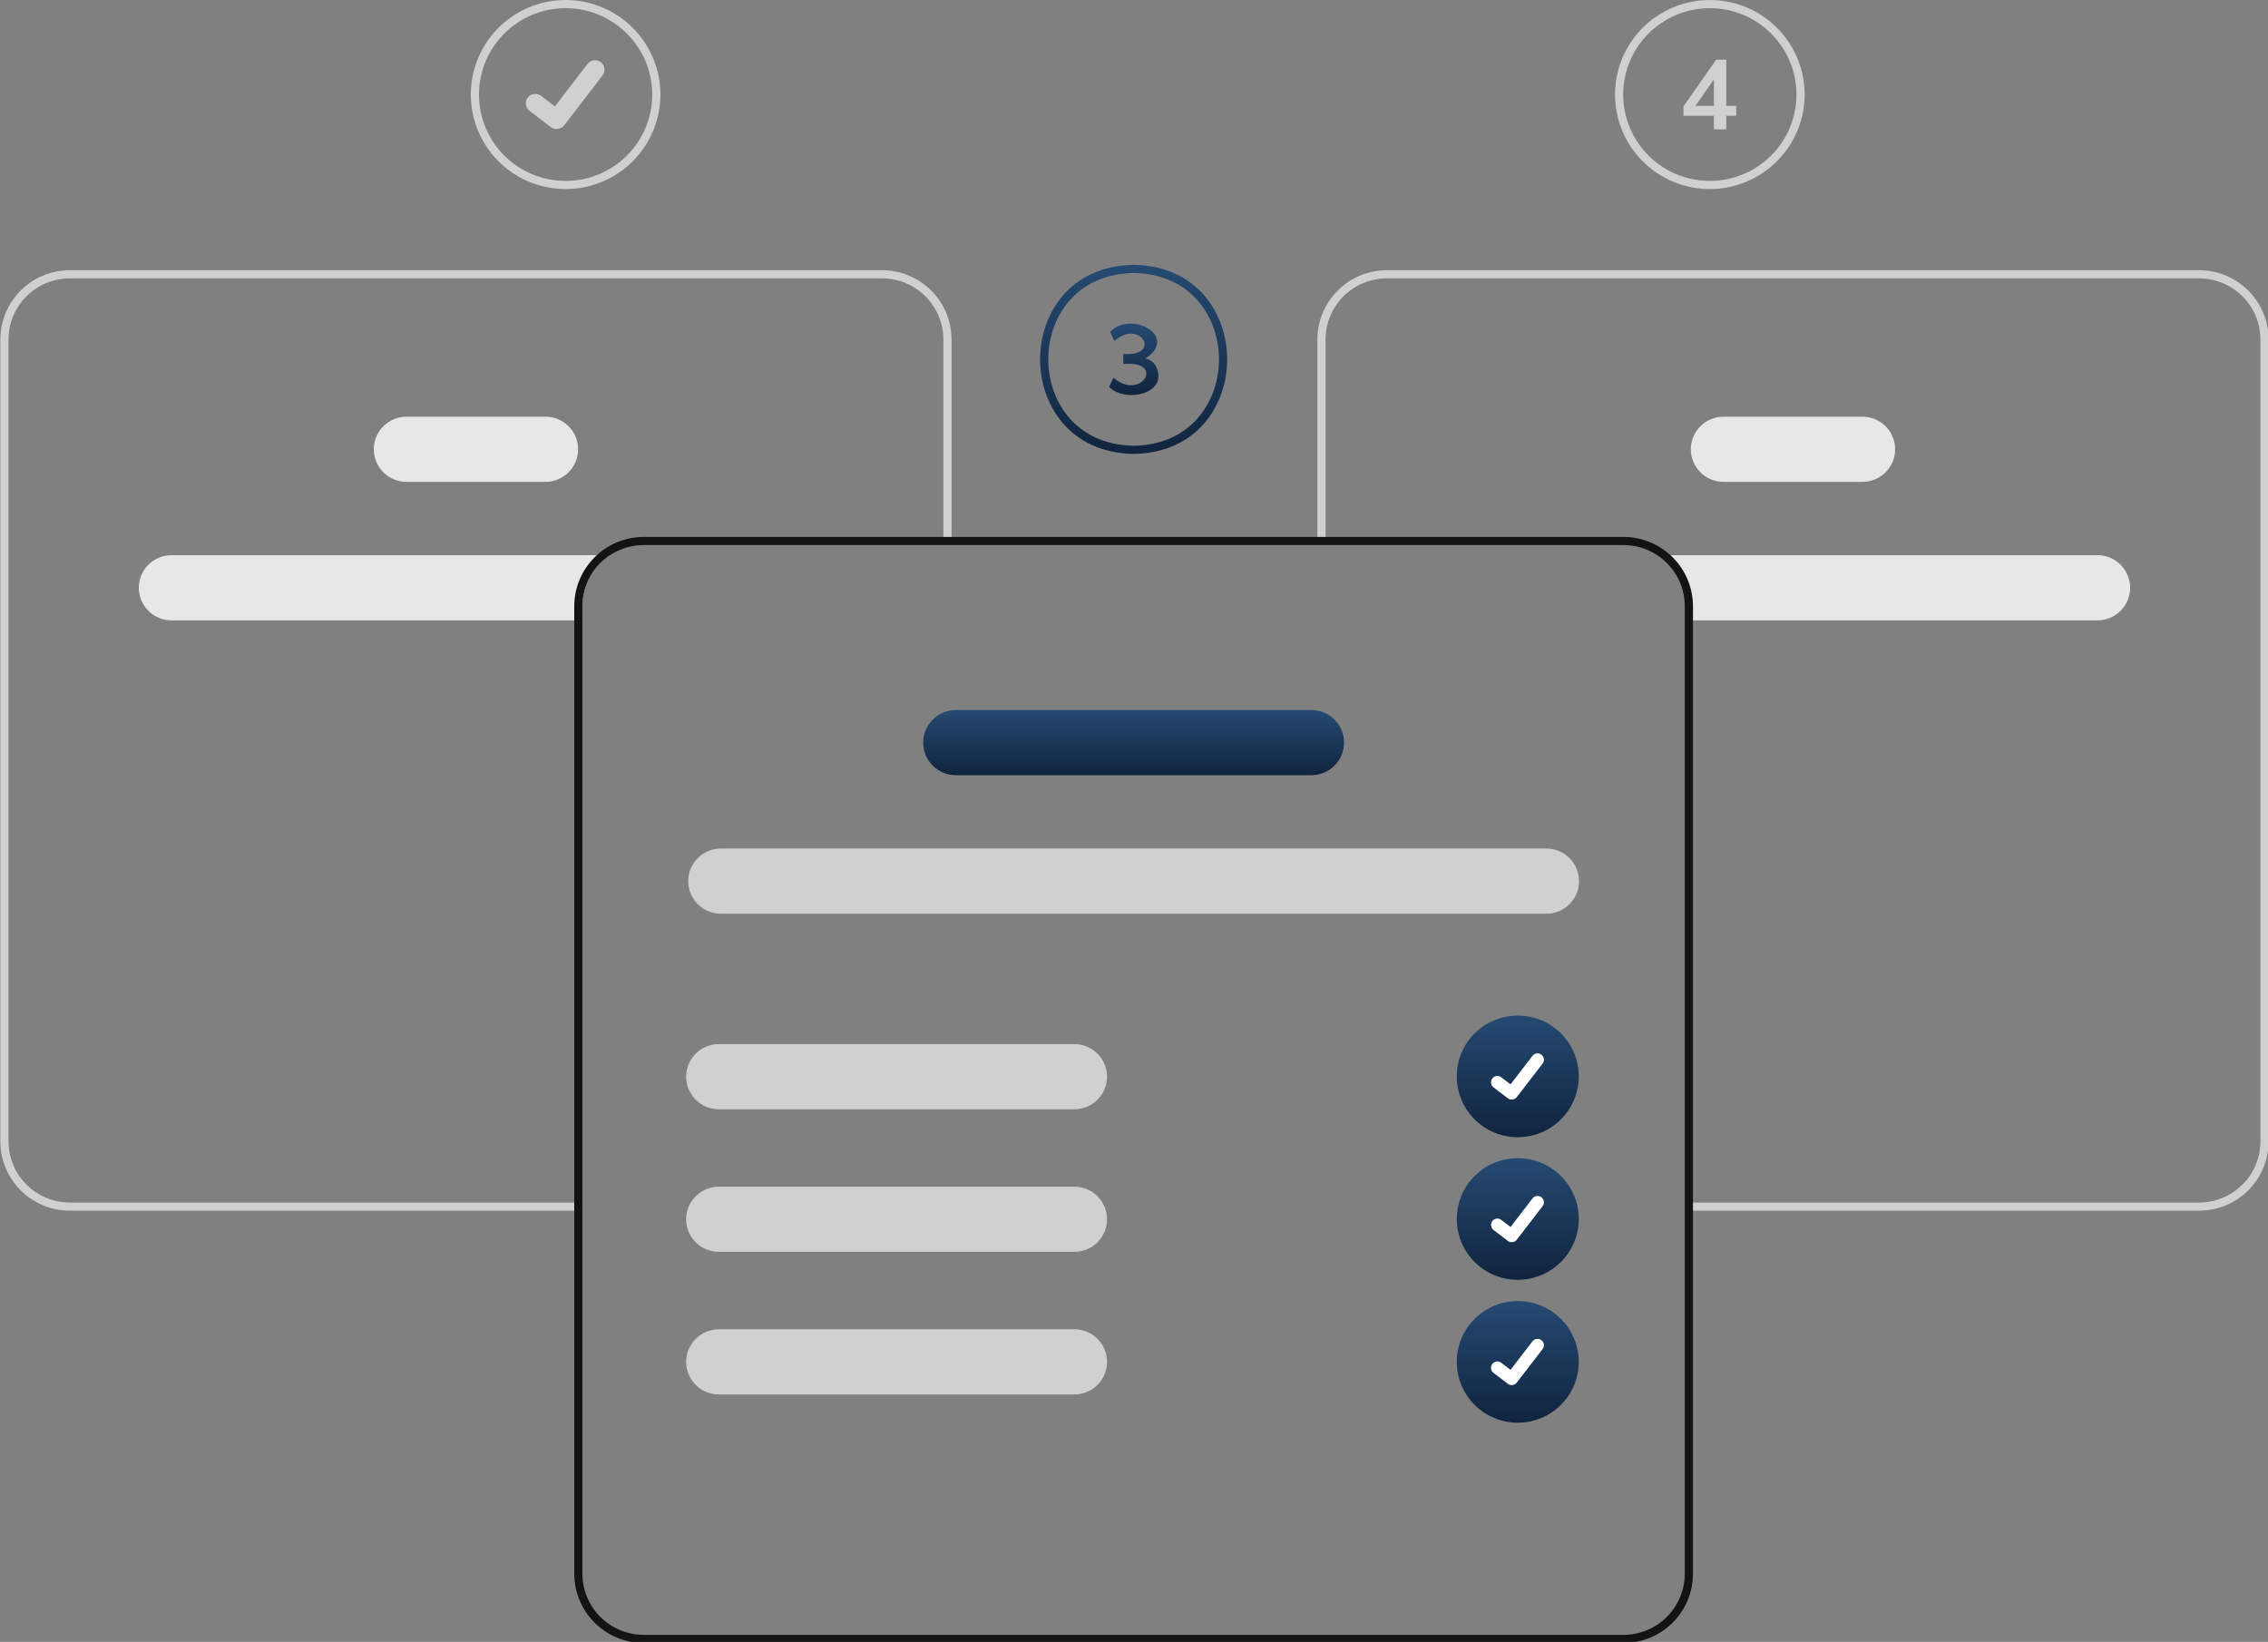 <svg width="355" height="257" viewBox="0 0 355 257" fill="none" xmlns="http://www.w3.org/2000/svg">
<rect x="0" y="0" width="355" height="257" fill="#808080" stroke="none"/>
<g clip-path="url(#clip0_10918_145298)">
<path d="M26.842 86.902C25.485 86.902 24.183 87.44 23.223 88.397C22.264 89.353 21.725 90.651 21.725 92.004C21.725 93.357 22.264 94.655 23.223 95.612C24.183 96.568 25.485 97.106 26.842 97.106H91.164V94.88C91.164 93.299 91.558 91.742 92.31 90.349C93.062 88.957 94.15 87.772 95.475 86.902H26.842Z" fill="#E7E7E7"/>
<path d="M85.373 75.426H63.625C62.268 75.426 60.966 74.889 60.007 73.932C59.047 72.975 58.508 71.677 58.508 70.324C58.508 68.971 59.047 67.674 60.007 66.717C60.966 65.76 62.268 65.223 63.625 65.223H85.373C86.73 65.223 88.031 65.76 88.991 66.717C89.951 67.674 90.49 68.971 90.49 70.324C90.49 71.677 89.951 72.975 88.991 73.932C88.031 74.889 86.73 75.426 85.373 75.426Z" fill="#E7E7E7"/>
<path d="M90.522 189.507H10.927C8.044 189.504 5.28 188.361 3.241 186.328C1.203 184.296 0.056 181.54 0.053 178.666V53.138C0.056 50.264 1.203 47.508 3.241 45.476C5.28 43.443 8.044 42.3 10.927 42.297H138.07C140.953 42.3 143.717 43.443 145.756 45.476C147.794 47.508 148.941 50.264 148.944 53.138V84.251H147.665V53.138C147.662 50.602 146.65 48.17 144.851 46.377C143.053 44.584 140.614 43.575 138.07 43.572H10.927C8.383 43.575 5.944 44.584 4.145 46.377C2.347 48.17 1.335 50.602 1.332 53.138V178.666C1.335 181.202 2.347 183.634 4.145 185.427C5.944 187.22 8.383 188.229 10.927 188.232H90.522V189.507Z" fill="#D0D0D0"/>
<path d="M259.672 86.902C260.997 87.772 262.084 88.957 262.837 90.349C263.589 91.742 263.983 93.299 263.983 94.88V97.106H328.305C329.662 97.106 330.964 96.568 331.923 95.612C332.883 94.655 333.422 93.357 333.422 92.004C333.422 90.651 332.883 89.353 331.923 88.397C330.964 87.44 329.662 86.902 328.305 86.902H259.672Z" fill="#E7E7E7"/>
<path d="M264.656 70.324C264.658 68.972 265.197 67.675 266.157 66.719C267.116 65.762 268.417 65.224 269.773 65.223H291.521C292.878 65.223 294.18 65.76 295.139 66.717C296.099 67.674 296.638 68.971 296.638 70.324C296.638 71.677 296.099 72.975 295.139 73.932C294.18 74.889 292.878 75.426 291.521 75.426H269.773C268.417 75.425 267.116 74.887 266.157 73.93C265.197 72.974 264.658 71.677 264.656 70.324Z" fill="#E7E7E7"/>
<path d="M264.625 189.507H344.221C347.103 189.504 349.867 188.361 351.906 186.328C353.945 184.296 355.091 181.54 355.094 178.666V53.138C355.091 50.264 353.945 47.508 351.906 45.476C349.867 43.443 347.103 42.3 344.221 42.297H217.077C214.194 42.3 211.43 43.443 209.392 45.476C207.353 47.508 206.206 50.264 206.203 53.138V84.251H207.482V53.138C207.485 50.602 208.497 48.17 210.296 46.377C212.094 44.584 214.533 43.575 217.077 43.572H344.221C346.764 43.575 349.203 44.584 351.002 46.377C352.8 48.17 353.812 50.602 353.815 53.138V178.666C353.812 181.202 352.8 183.634 351.002 185.427C349.203 187.22 346.764 188.229 344.221 188.232H264.625V189.507Z" fill="#D0D0D0"/>
<path d="M254.118 84.043H100.759C97.876 84.049 95.114 85.193 93.076 87.225C91.038 89.257 89.891 92.011 89.885 94.884V246.336C89.888 249.21 91.034 251.966 93.073 253.998C95.112 256.031 97.876 257.174 100.759 257.177H254.118C257.001 257.174 259.766 256.031 261.804 253.998C263.843 251.966 264.989 249.21 264.992 246.336V94.884C264.989 92.01 263.843 89.254 261.804 87.222C259.766 85.189 257.001 84.046 254.118 84.043ZM263.713 246.336C263.71 248.872 262.698 251.303 260.899 253.096C259.101 254.889 256.662 255.898 254.118 255.901H100.759C98.215 255.898 95.776 254.889 93.978 253.096C92.179 251.303 91.167 248.872 91.164 246.336V94.884C91.168 92.348 92.18 89.918 93.979 88.124C95.777 86.331 98.215 85.322 100.759 85.318H254.118C256.662 85.322 259.101 86.33 260.899 88.124C262.698 89.917 263.71 92.348 263.713 94.884V246.336Z" fill="#131313"/>
<path d="M242.043 143.024H112.836C111.479 143.024 110.177 142.486 109.218 141.53C108.258 140.573 107.719 139.275 107.719 137.922C107.719 136.569 108.258 135.271 109.218 134.315C110.177 133.358 111.479 132.82 112.836 132.82H242.043C243.4 132.82 244.702 133.358 245.661 134.315C246.621 135.271 247.16 136.569 247.16 137.922C247.16 139.275 246.621 140.573 245.661 141.53C244.702 142.486 243.4 143.024 242.043 143.024Z" fill="#D0D0D0"/>
<path d="M205.264 121.34H149.615C148.258 121.34 146.956 120.803 145.997 119.846C145.037 118.889 144.498 117.592 144.498 116.238C144.498 114.885 145.037 113.588 145.997 112.631C146.956 111.674 148.258 111.137 149.615 111.137H205.264C206.621 111.137 207.923 111.674 208.882 112.631C209.842 113.588 210.381 114.885 210.381 116.238C210.381 117.592 209.842 118.889 208.882 119.846C207.923 120.803 206.621 121.34 205.264 121.34Z" fill="url(#paint0_linear_10918_145298)"/>
<path d="M168.164 173.633H112.516C111.158 173.633 109.857 173.096 108.897 172.139C107.938 171.182 107.398 169.884 107.398 168.531C107.398 167.178 107.938 165.881 108.897 164.924C109.857 163.967 111.158 163.43 112.516 163.43H168.164C169.521 163.43 170.823 163.967 171.783 164.924C172.742 165.881 173.281 167.178 173.281 168.531C173.281 169.884 172.742 171.182 171.783 172.139C170.823 173.096 169.521 173.633 168.164 173.633Z" fill="#D0D0D0"/>
<path d="M168.164 195.953H112.516C111.158 195.953 109.857 195.416 108.897 194.459C107.938 193.502 107.398 192.205 107.398 190.852C107.398 189.499 107.938 188.201 108.897 187.244C109.857 186.287 111.158 185.75 112.516 185.75H168.164C169.521 185.75 170.823 186.287 171.783 187.244C172.742 188.201 173.281 189.499 173.281 190.852C173.281 192.205 172.742 193.502 171.783 194.459C170.823 195.416 169.521 195.953 168.164 195.953Z" fill="#D0D0D0"/>
<path d="M168.164 218.274H112.516C111.158 218.274 109.857 217.736 108.897 216.779C107.938 215.823 107.398 214.525 107.398 213.172C107.398 211.819 107.938 210.521 108.897 209.564C109.857 208.608 111.158 208.07 112.516 208.07H168.164C169.521 208.07 170.823 208.608 171.783 209.564C172.742 210.521 173.281 211.819 173.281 213.172C173.281 214.525 172.742 215.823 171.783 216.779C170.823 217.736 169.521 218.274 168.164 218.274Z" fill="#D0D0D0"/>
<path d="M237.569 178.006C242.843 178.006 247.118 173.743 247.118 168.485C247.118 163.227 242.843 158.965 237.569 158.965C232.295 158.965 228.02 163.227 228.02 168.485C228.02 173.743 232.295 178.006 237.569 178.006Z" fill="url(#paint1_linear_10918_145298)"/>
<path d="M236.622 172.12C236.407 172.12 236.198 172.051 236.026 171.922L236.016 171.914L233.771 170.203C233.561 170.042 233.424 169.805 233.389 169.544C233.355 169.282 233.426 169.018 233.587 168.809C233.748 168.599 233.985 168.462 234.248 168.428C234.51 168.393 234.775 168.464 234.985 168.625L236.439 169.736L239.874 165.268C239.953 165.165 240.053 165.078 240.166 165.012C240.279 164.947 240.404 164.905 240.534 164.887C240.664 164.87 240.796 164.879 240.922 164.913C241.049 164.946 241.167 165.005 241.271 165.084L241.271 165.084L241.25 165.114L241.272 165.084C241.482 165.245 241.619 165.482 241.653 165.743C241.688 166.004 241.617 166.269 241.456 166.478L237.416 171.731C237.323 171.852 237.203 171.95 237.065 172.017C236.927 172.084 236.776 172.119 236.623 172.119L236.622 172.12Z" fill="white"/>
<path d="M88.532 29.596C85.596 29.596 82.727 28.728 80.286 27.102C77.845 25.476 75.943 23.165 74.819 20.461C73.696 17.757 73.402 14.781 73.975 11.911C74.547 9.04 75.961 6.404 78.037 4.334C80.113 2.265 82.757 0.855 85.636 0.284C88.516 -0.287 91.5 0.006 94.212 1.126C96.924 2.246 99.242 4.143 100.873 6.577C102.504 9.01 103.375 11.871 103.375 14.798C103.37 18.721 101.805 22.483 99.022 25.257C96.24 28.031 92.467 29.591 88.532 29.596ZM88.532 1.275C85.849 1.275 83.227 2.069 80.997 3.554C78.766 5.04 77.028 7.152 76.001 9.623C74.975 12.094 74.706 14.813 75.229 17.436C75.753 20.059 77.044 22.469 78.941 24.36C80.838 26.251 83.255 27.539 85.886 28.061C88.517 28.582 91.244 28.315 93.722 27.291C96.201 26.268 98.319 24.534 99.809 22.311C101.3 20.087 102.095 17.473 102.095 14.798C102.091 11.213 100.661 7.776 98.118 5.241C95.575 2.705 92.128 1.279 88.532 1.275Z" fill="#D0D0D0"/>
<path d="M87.124 20.199C86.804 20.2 86.493 20.097 86.237 19.906L86.222 19.894L82.884 17.348C82.571 17.11 82.367 16.757 82.316 16.368C82.264 15.979 82.37 15.586 82.609 15.275C82.848 14.963 83.202 14.76 83.592 14.708C83.982 14.657 84.376 14.762 84.689 15.001L86.851 16.654L91.96 10.009C92.078 9.854 92.226 9.725 92.394 9.628C92.563 9.531 92.749 9.468 92.942 9.442C93.135 9.417 93.331 9.43 93.519 9.48C93.707 9.53 93.884 9.617 94.038 9.735L94.039 9.735L94.007 9.779L94.04 9.735C94.351 9.974 94.555 10.326 94.607 10.715C94.658 11.104 94.553 11.497 94.314 11.808L88.305 19.621C88.166 19.801 87.987 19.947 87.782 20.047C87.578 20.146 87.353 20.198 87.125 20.198L87.124 20.199Z" fill="#D0D0D0"/>
<path d="M237.569 200.326C242.843 200.326 247.118 196.064 247.118 190.806C247.118 185.548 242.843 181.285 237.569 181.285C232.295 181.285 228.02 185.548 228.02 190.806C228.02 196.064 232.295 200.326 237.569 200.326Z" fill="url(#paint2_linear_10918_145298)"/>
<path d="M236.622 194.44C236.407 194.44 236.198 194.371 236.026 194.243L236.016 194.235L233.771 192.523C233.667 192.444 233.58 192.345 233.515 192.232C233.449 192.118 233.407 191.994 233.389 191.864C233.372 191.735 233.381 191.603 233.415 191.477C233.449 191.351 233.507 191.233 233.587 191.129C233.666 191.025 233.766 190.938 233.879 190.873C233.993 190.808 234.118 190.765 234.248 190.748C234.377 190.731 234.509 190.74 234.636 190.773C234.762 190.807 234.881 190.865 234.985 190.945L236.439 192.056L239.874 187.588C239.953 187.485 240.053 187.398 240.166 187.333C240.279 187.267 240.404 187.225 240.534 187.208C240.664 187.191 240.796 187.199 240.922 187.233C241.049 187.267 241.167 187.325 241.271 187.404L241.271 187.405L241.25 187.434L241.272 187.405C241.482 187.565 241.619 187.802 241.653 188.063C241.688 188.325 241.617 188.589 241.456 188.798L237.416 194.051C237.323 194.172 237.203 194.27 237.065 194.337C236.927 194.405 236.776 194.439 236.623 194.439L236.622 194.44Z" fill="white"/>
<path d="M237.569 222.693C242.843 222.693 247.118 218.431 247.118 213.173C247.118 207.915 242.843 203.652 237.569 203.652C232.295 203.652 228.02 207.915 228.02 213.173C228.02 218.431 232.295 222.693 237.569 222.693Z" fill="url(#paint3_linear_10918_145298)"/>
<path d="M236.621 216.807C236.406 216.808 236.197 216.738 236.025 216.61L236.015 216.602L233.771 214.89C233.561 214.73 233.424 214.493 233.389 214.232C233.355 213.97 233.426 213.706 233.587 213.497C233.748 213.288 233.985 213.151 234.247 213.116C234.509 213.082 234.774 213.152 234.984 213.312L236.438 214.423L239.873 209.956C239.952 209.852 240.052 209.765 240.165 209.7C240.278 209.634 240.403 209.592 240.533 209.575C240.663 209.558 240.795 209.566 240.921 209.6C241.048 209.634 241.166 209.692 241.27 209.772L241.271 209.772L241.249 209.801L241.271 209.772C241.481 209.932 241.618 210.169 241.653 210.431C241.687 210.692 241.616 210.956 241.456 211.166L237.415 216.418C237.322 216.539 237.202 216.637 237.064 216.705C236.927 216.772 236.775 216.807 236.622 216.806L236.621 216.807Z" fill="white"/>
<path d="M177.452 71.049C167.378 70.878 162.8 63.258 162.801 56.25C162.801 49.242 167.38 41.623 177.431 41.453H177.453C187.505 41.624 192.083 49.244 192.083 56.252C192.082 63.26 187.504 70.879 177.452 71.049ZM177.442 42.729C168.262 42.889 164.081 49.849 164.08 56.25C164.08 62.654 168.264 69.617 177.452 69.774C186.618 69.618 190.803 62.656 190.803 56.252C190.804 49.851 186.622 42.891 177.442 42.729Z" fill="url(#paint4_linear_10918_145298)"/>
<path d="M180.774 57.055C183.342 61.502 176.294 63.239 173.598 60.56L174.273 59.121C178.657 62.896 182.52 56.357 175.824 56.978V55.402C181.956 55.895 178.511 49.741 174.427 53.381L173.766 51.943C177.095 48.498 184.569 52.663 179.293 56.106C179.882 56.243 180.405 56.578 180.774 57.055Z" fill="url(#paint5_linear_10918_145298)"/>
<path d="M267.631 29.596C264.696 29.596 261.826 28.728 259.385 27.102C256.945 25.476 255.042 23.165 253.919 20.461C252.795 17.757 252.502 14.781 253.074 11.911C253.647 9.04 255.061 6.404 257.136 4.334C259.212 2.265 261.857 0.855 264.736 0.284C267.615 -0.287 270.6 0.006 273.312 1.126C276.024 2.246 278.342 4.143 279.973 6.577C281.604 9.01 282.474 11.871 282.474 14.798C282.47 18.721 280.905 22.483 278.122 25.257C275.339 28.031 271.567 29.591 267.631 29.596ZM267.631 1.275C264.949 1.275 262.327 2.069 260.096 3.554C257.866 5.04 256.127 7.152 255.101 9.623C254.074 12.094 253.806 14.813 254.329 17.436C254.852 20.059 256.144 22.469 258.041 24.36C259.938 26.251 262.355 27.539 264.986 28.061C267.617 28.582 270.344 28.315 272.822 27.291C275.301 26.268 277.419 24.534 278.909 22.311C280.399 20.087 281.195 17.473 281.195 14.798C281.191 11.213 279.761 7.776 277.218 5.241C274.675 2.705 271.227 1.279 267.631 1.275Z" fill="#D0D0D0"/>
<path d="M271.753 18.117H270.203V20.245H268.269V18.117H263.51V16.648L268.622 9.348H270.203V16.572H271.753V18.117ZM268.269 16.572V12.424L265.383 16.572H268.269Z" fill="#D0D0D0"/>
</g>
<defs>
<linearGradient id="paint0_linear_10918_145298" x1="177.439" y1="111.137" x2="177.439" y2="121.34" gradientUnits="userSpaceOnUse">
<stop stop-color="#254A72"/>
<stop offset="1" stop-color="#10243E"/>
</linearGradient>
<linearGradient id="paint1_linear_10918_145298" x1="237.569" y1="158.965" x2="237.569" y2="178.006" gradientUnits="userSpaceOnUse">
<stop stop-color="#254A72"/>
<stop offset="1" stop-color="#10243E"/>
</linearGradient>
<linearGradient id="paint2_linear_10918_145298" x1="237.569" y1="181.285" x2="237.569" y2="200.326" gradientUnits="userSpaceOnUse">
<stop stop-color="#254A72"/>
<stop offset="1" stop-color="#10243E"/>
</linearGradient>
<linearGradient id="paint3_linear_10918_145298" x1="237.569" y1="203.652" x2="237.569" y2="222.693" gradientUnits="userSpaceOnUse">
<stop stop-color="#254A72"/>
<stop offset="1" stop-color="#10243E"/>
</linearGradient>
<linearGradient id="paint4_linear_10918_145298" x1="177.442" y1="41.453" x2="177.442" y2="71.049" gradientUnits="userSpaceOnUse">
<stop stop-color="#254A72"/>
<stop offset="1" stop-color="#10243E"/>
</linearGradient>
<linearGradient id="paint5_linear_10918_145298" x1="177.463" y1="50.652" x2="177.463" y2="61.831" gradientUnits="userSpaceOnUse">
<stop stop-color="#254A72"/>
<stop offset="1" stop-color="#10243E"/>
</linearGradient>
<clipPath id="clip0_10918_145298">
<rect width="355" height="257" fill="white"/>
</clipPath>
</defs>
</svg>
